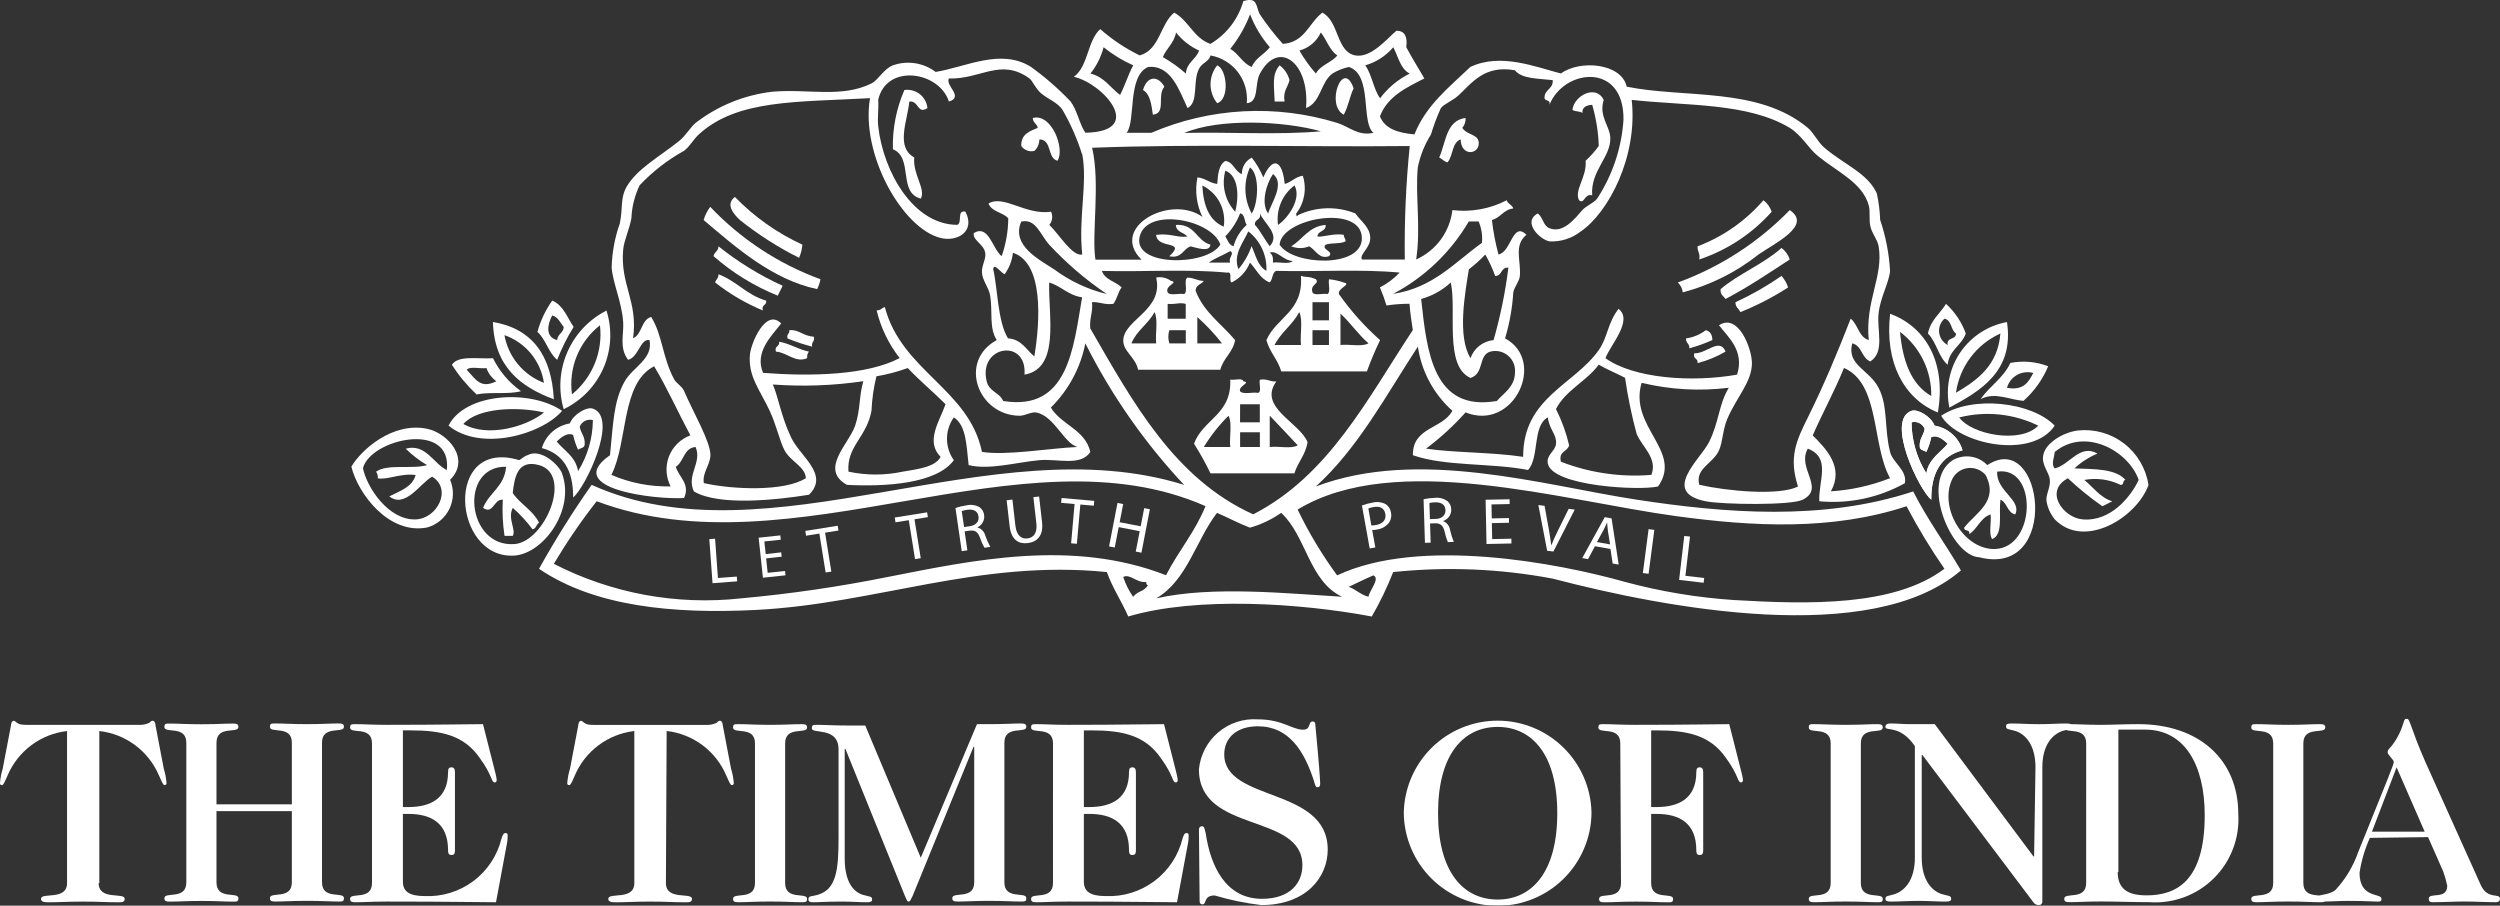 <svg width="3467" height="1256" viewBox="0 0 3467 1256" fill="none" xmlns="http://www.w3.org/2000/svg">
<rect x="0" y="0" width="3467" height="1256" fill="#333333" stroke="none"/>
<path fill-rule="evenodd" clip-rule="evenodd" d="M1687.95 90.618C1701.9 96.237 1705.41 137.865 1687.95 143.101C1682.01 135.647 1678.77 126.395 1678.77 116.86C1678.77 107.325 1682.01 98.072 1687.95 90.618Z" fill="white"/>
<path fill-rule="evenodd" clip-rule="evenodd" d="M1774.58 90.618C1781.37 95.678 1786.21 102.936 1788.26 111.157C1786.06 121.151 1778.91 126.173 1781.42 140.829H1767.71C1767.09 118.736 1763.34 103.386 1774.58 90.618Z" fill="white"/>
<path fill-rule="evenodd" clip-rule="evenodd" d="M1614.79 120.267C1604.01 132.772 1617.85 156.993 1598.82 159.049C1596.74 145.134 1595.21 130.692 1585.11 124.81C1590.45 105.969 1605.37 103.578 1614.79 120.267Z" fill="white"/>
<path fill-rule="evenodd" clip-rule="evenodd" d="M1877.2 122.538C1871.72 133.8 1869.62 148.433 1863.52 159.049C1837.72 145.659 1862.56 80.146 1877.2 122.538Z" fill="white"/>
<path fill-rule="evenodd" clip-rule="evenodd" d="M1286.19 149.916C1271.84 159.097 1274.56 139.252 1261.07 140.806C1258.04 169.235 1241.94 203.929 1267.91 218.37C1265.52 241.731 1284.1 261.648 1277.05 275.42C1244.88 267.434 1267.08 218.753 1238.26 206.965C1237.5 178.741 1242.95 150.694 1254.23 124.81C1257.99 124.279 1261.82 124.514 1265.49 125.5C1269.15 126.486 1272.58 128.204 1275.57 130.549C1278.55 132.894 1281.03 135.819 1282.86 139.147C1284.68 142.476 1285.81 146.139 1286.19 149.916Z" fill="white"/>
<path fill-rule="evenodd" clip-rule="evenodd" d="M2189.81 277.692C2182.63 263.752 2200.86 245.748 2198.94 222.937C2205.7 216.723 2211.82 209.842 2217.19 202.399C2216.55 183.074 2213.48 163.907 2208.06 145.349C2200.33 145.995 2194.07 148.099 2194.38 156.754C2191.46 153.598 2183.59 155.367 2180.67 152.187C2182.82 132.629 2213.32 116.585 2224.03 138.487C2216.86 161.273 2232.55 174.543 2233.17 190.97C2234.12 217.988 2205.59 236.399 2208.03 270.829C2196.94 267.912 2197.37 284.124 2189.78 277.668" fill="white"/>
<path fill-rule="evenodd" clip-rule="evenodd" d="M1466.47 222.938C1451.95 219.208 1459.29 193.624 1441.38 193.289C1441.39 196.278 1440.79 199.237 1439.62 201.985C1438.44 204.732 1436.71 207.209 1434.54 209.261C1431.16 210.128 1427.6 209.938 1424.34 208.715C1421.07 207.491 1418.26 205.295 1416.29 202.423C1415.79 185.925 1427.86 182.051 1439.11 177.317C1438.17 171.387 1432.29 170.431 1432.27 163.64C1458.81 156.659 1477.23 207.181 1466.49 222.961" fill="white"/>
<path fill-rule="evenodd" clip-rule="evenodd" d="M2032.44 163.616C2032.63 166.087 2032.32 168.57 2031.54 170.922C2030.76 173.274 2029.52 175.447 2027.9 177.317C2034.66 188.148 2052.03 185.59 2050.69 200.127C2049.35 214.664 2026.22 216.529 2025.6 193.289C2013.28 197.688 2015.29 216.458 2007.33 225.233C2002.54 223.894 1999.96 220.451 1995.92 218.37C2005.34 197.377 2005.34 166.964 2032.44 163.616Z" fill="white"/>
<path fill-rule="evenodd" clip-rule="evenodd" d="M1019.16 273.125C1046 300.763 1077.72 323.194 1112.72 339.285C1112.22 345.582 1110.68 351.753 1108.18 357.552C1079.03 342.99 1051.49 325.399 1026.03 305.069C1016.96 296.557 1005.82 283.143 1019.16 273.125Z" fill="white"/>
<path fill-rule="evenodd" clip-rule="evenodd" d="M2445.52 277.691C2450.85 281.735 2454.83 287.306 2456.93 293.664C2429.81 324.127 2395.17 346.947 2356.48 359.847C2358.25 351.239 2353.68 348.92 2354.21 341.579C2389.5 328.239 2420.88 306.275 2445.5 277.691" fill="white"/>
<path fill-rule="evenodd" clip-rule="evenodd" d="M984.914 286.825C1027.44 331.656 1079.77 366.029 1137.81 387.248C1136.94 392 1135.4 396.604 1133.24 400.924C1071.06 387.893 1020.67 343.134 975.778 305.116C977.739 298.55 980.831 292.377 984.914 286.873" fill="white"/>
<path fill-rule="evenodd" clip-rule="evenodd" d="M2482.02 291.369C2513.44 312.505 2462.07 336.798 2438.66 352.961C2407.68 377.547 2371.92 395.42 2333.66 405.444C2333.04 400.228 2330.63 395.392 2326.82 391.767C2385.46 370.399 2438.51 336.095 2482.02 291.369Z" fill="white"/>
<path fill-rule="evenodd" clip-rule="evenodd" d="M1630.77 311.907C1657.56 310.209 1658.97 333.928 1678.6 339.284C1677.72 350.546 1658.92 343.325 1651.22 341.675C1640.22 345.118 1639.52 358.914 1621.56 355.376C1646.34 332.518 1604.82 346.242 1603.31 325.727C1623.09 323.073 1633.35 330.175 1646.67 327.999C1641.89 322.212 1631.2 322.188 1630.7 312.027" fill="white"/>
<path fill-rule="evenodd" clip-rule="evenodd" d="M1838.43 311.907C1839.1 321.686 1827.69 319.415 1827.02 327.879C1832.64 329.601 1849.51 323.097 1863.54 325.608C1863.26 329.697 1866.34 330.39 1865.94 334.741C1859.07 338.519 1846.35 336.463 1838.53 339.284C1831.35 346.027 1850.49 348.514 1843.1 355.256C1829.77 360.038 1824.99 347.175 1815.69 341.556C1807.65 344.86 1798.64 344.86 1790.6 341.556C1806.86 331.992 1814.68 313.916 1838.43 311.907Z" fill="white"/>
<path fill-rule="evenodd" clip-rule="evenodd" d="M996.394 341.579C1023.69 363.441 1053.59 381.832 1085.41 396.333C1083.23 401.115 1080.63 405.371 1078.57 410.034C1046.04 396.891 1015.95 378.383 989.554 355.28C990.463 349.35 996.37 348.393 996.394 341.579Z" fill="white"/>
<path fill-rule="evenodd" clip-rule="evenodd" d="M2470.63 343.851C2475.96 347.902 2479.94 353.47 2482.04 359.823C2453.03 378.76 2424.45 398.079 2393.02 414.577C2390.13 410.632 2385.3 408.599 2386.16 400.876C2411.77 379.357 2445.73 366.111 2470.63 343.851Z" fill="white"/>
<path fill-rule="evenodd" clip-rule="evenodd" d="M996.346 380.361C1021.36 389.567 1035.78 409.388 1062.52 416.872C1063.62 424.045 1055.51 422.037 1057.95 430.549C1034.23 420.695 1011.97 407.647 991.778 391.766C992.759 387.415 996.705 386.028 996.346 380.361Z" fill="white"/>
<path fill-rule="evenodd" clip-rule="evenodd" d="M1820.18 478.441H1843V457.902H1820.18V478.441ZM1858.98 478.441C1871.17 476.958 1889.33 481.43 1897.77 476.05C1883.42 463.736 1872.9 447.668 1858.98 434.972V478.441ZM1767.66 478.441H1804.18C1802.68 463.975 1807.17 443.484 1801.79 432.82C1792.71 450.323 1776.49 460.723 1767.57 478.441M1820.18 444.225H1843V419.12H1820.18V444.225ZM1804.21 382.633C1814.56 385.287 1813.54 382.633 1824.75 387.2C1830.83 393.942 1816.26 393.895 1820.18 405.443C1822.58 410.632 1834.53 406.328 1840.73 407.834C1845.89 405.443 1841.59 393.488 1843.12 387.295C1850.13 387.97 1857.03 389.495 1863.66 391.838C1875 394.229 1854.53 399.657 1856.82 407.81C1873.3 431.251 1892.45 452.692 1913.89 471.698C1907.06 485.828 1900.97 500.296 1895.62 515.047H1776.82C1772.04 498.43 1760.78 488.531 1756.28 471.698C1770.03 439.826 1807.89 432.055 1804.11 382.729" fill="white"/>
<path fill-rule="evenodd" clip-rule="evenodd" d="M2470.61 382.633C2474.75 387.246 2477.86 392.692 2479.72 398.605C2458.82 412.138 2436.66 423.605 2413.54 432.844C2411.53 428.062 2406.61 426.101 2406.7 419.144C2429.03 408.874 2450.41 396.665 2470.61 382.657" fill="white"/>
<path fill-rule="evenodd" clip-rule="evenodd" d="M1621.66 476.194H1644.47V457.951H1621.66C1619.77 463.885 1619.77 470.26 1621.66 476.194ZM1660.45 476.194H1694.67C1684.38 463.027 1672.92 450.808 1660.45 439.683V476.194ZM1569.16 476.194H1603.41C1601.9 462.494 1606.42 442.72 1601.02 432.845C1592.5 449.438 1576.22 458.261 1569.07 476.194M1619.29 421.44V441.979H1644.38V421.44C1635.12 419.049 1631.85 422.324 1619.29 421.44ZM1603.31 384.929C1606.87 384.241 1610.52 384.289 1614.06 385.07C1617.59 385.852 1620.93 387.35 1623.86 389.472C1635.53 391.863 1614.94 395.808 1619.29 405.444C1622.45 410.656 1635.17 406.305 1642.13 407.835C1648.08 404.679 1641.01 388.468 1646.7 385.025C1655.81 385.025 1660.38 389.568 1669.49 389.568C1666.09 394.517 1658.08 394.876 1658.08 403.268C1669.35 433.084 1694.27 449.223 1712.85 471.699C1709.69 489.105 1696.49 496.446 1692.31 512.777H1578.3C1574.81 495.179 1557.18 487.36 1557.75 471.699C1558.81 443.007 1613.88 430.143 1603.41 385.001" fill="white"/>
<path fill-rule="evenodd" clip-rule="evenodd" d="M772.683 471.626C773.233 463.043 781.268 462.062 781.819 453.383C776.796 447.764 774.261 439.635 765.843 437.411C759.05 449.892 755.941 467.609 772.683 471.626ZM765.843 416.872C781.364 423.4 786.578 440.256 795.522 453.383C786.504 467.853 778.857 483.135 772.683 499.027C760.581 489.081 756.946 470.646 745.299 460.245C749.56 444.706 756.513 430.01 765.843 416.872Z" fill="white"/>
<path fill-rule="evenodd" clip-rule="evenodd" d="M2701.13 478.465C2698.86 467.084 2712.78 471.866 2712.54 462.493C2705.15 457.711 2706.8 443.915 2696.57 441.954C2693.86 444.358 2691.77 447.387 2690.49 450.777C2689.21 454.167 2688.78 457.818 2689.23 461.413C2689.68 465.008 2691 468.439 2693.07 471.41C2695.15 474.381 2697.91 476.803 2701.13 478.465ZM2698.74 421.439C2711.09 432.691 2720.5 446.794 2726.15 462.517C2720.22 479.422 2703.1 485.112 2701.04 505.866C2688.24 495.083 2685.49 474.257 2673.63 462.517C2677.22 444.035 2690.37 435.068 2698.74 421.439Z" fill="white"/>
<path fill-rule="evenodd" clip-rule="evenodd" d="M793.203 546.919C807.217 535.502 818.121 520.733 824.907 503.981C831.692 487.229 834.138 469.036 832.018 451.088C817.747 462.287 806.656 477.024 799.846 493.836C793.037 510.648 790.746 528.949 793.203 546.919ZM841.035 430.549C849.325 456.686 847.886 484.939 836.982 510.099C826.077 535.259 806.443 555.631 781.699 567.458C774.125 541.306 775.918 513.332 786.768 488.36C797.617 463.388 816.844 442.985 841.131 430.668" fill="white"/>
<path fill-rule="evenodd" clip-rule="evenodd" d="M2678.29 549.192C2678.55 531.999 2674.76 514.987 2667.22 499.529C2659.69 484.07 2648.63 470.598 2634.94 460.198C2638.62 500.606 2650.31 533.052 2678.29 549.192ZM2621.23 435.116C2669.59 453.025 2699.51 501.228 2687.43 572.026C2640.01 552.898 2613.46 502.041 2621.23 435.116Z" fill="white"/>
<path fill-rule="evenodd" clip-rule="evenodd" d="M754.339 530.948C752.117 515.971 745.839 501.888 736.186 490.222C726.532 478.556 713.87 469.753 699.571 464.765C702.192 479.591 708.617 493.484 718.216 505.084C727.816 516.685 740.263 525.597 754.339 530.948ZM683.595 446.521C738.219 455.775 764.91 492.955 768.043 553.759C721.598 536.304 685.389 508.616 683.595 446.521Z" fill="white"/>
<path fill-rule="evenodd" clip-rule="evenodd" d="M2712.52 544.649C2742.72 526.931 2770.47 506.727 2774.15 462.517C2757.77 469.885 2743.53 481.282 2732.75 495.645C2721.97 510.008 2715.01 526.867 2712.52 544.649ZM2783.26 446.617C2793.67 514.881 2745.93 542.545 2703.38 565.259C2700.65 552.211 2700.57 538.75 2703.13 525.668C2705.69 512.586 2710.84 500.149 2718.29 489.091C2725.73 478.033 2735.32 468.577 2746.48 461.282C2757.64 453.988 2770.14 449.001 2783.26 446.617Z" fill="white"/>
<path fill-rule="evenodd" clip-rule="evenodd" d="M1094.45 457.926C1108.37 456.611 1112.41 465.721 1128.7 467.036C1130.35 474.018 1124.75 473.755 1126.31 480.736C1114.68 477.75 1103.27 473.947 1092.18 469.355C1090.29 462.9 1095.41 463.426 1094.57 457.95" fill="white"/>
<path fill-rule="evenodd" clip-rule="evenodd" d="M2365.62 457.927C2371.81 459.337 2374.56 464.191 2374.73 471.603C2364.4 476.244 2353.71 480.058 2342.78 483.008C2343.37 476.337 2337.63 476.003 2338.21 469.332C2348.15 467.885 2357.58 463.964 2365.62 457.927Z" fill="white"/>
<path fill-rule="evenodd" clip-rule="evenodd" d="M1080.67 473.898C1096.1 476.744 1106.6 484.491 1121.76 487.599C1119.84 490.221 1118.98 493.479 1119.37 496.709C1103.2 503.882 1091.41 488.579 1076.01 487.599C1073.62 479.087 1081.68 481.095 1080.58 473.898" fill="white"/>
<path fill-rule="evenodd" clip-rule="evenodd" d="M2393.02 487.599C2380.88 494.665 2367.83 500.039 2354.23 503.57C2355.33 496.397 2347.2 498.406 2349.66 489.894C2366.57 490.874 2384.46 467.586 2393.02 487.503" fill="white"/>
<path fill-rule="evenodd" clip-rule="evenodd" d="M688.306 528.676C681.96 524.15 677.172 517.768 674.602 510.409C666.184 511.844 651.882 507.444 647.218 512.8C659.942 526.022 666.04 539.675 688.306 528.772M683.738 496.828C692.725 514.996 706.048 530.672 722.53 542.472C705.382 547.374 679.051 543.118 660.922 547.039C647.869 534.799 636.367 521.003 626.675 505.962C635.117 492.333 662.884 498.047 683.738 496.828Z" fill="white"/>
<path fill-rule="evenodd" clip-rule="evenodd" d="M2783.26 537.787C2806.65 542.138 2813.11 529.585 2819.78 517.248C2816.04 516.193 2812.12 515.888 2808.25 516.349C2804.39 516.811 2800.65 518.031 2797.26 519.939C2793.87 521.847 2790.88 524.406 2788.48 527.468C2786.08 530.531 2784.31 534.037 2783.26 537.787ZM2840.33 508.114C2832.67 526.428 2820.97 542.775 2806.1 555.934C2785.61 554.141 2766.4 543.214 2746.77 553.543C2759.04 535.372 2778.43 524.349 2787.85 503.332C2805.43 499.89 2823.63 501.473 2840.35 507.899" fill="white"/>
<path fill-rule="evenodd" clip-rule="evenodd" d="M1719.78 619.918H1747.19V599.475H1719.78V619.918ZM1760.87 619.918C1773.07 618.435 1791.27 622.907 1799.66 617.527C1786.92 603.659 1773.76 590.198 1760.87 576.449V619.918ZM1669.58 619.918H1706.1C1704.62 606.193 1709.12 586.444 1703.71 576.545C1690.57 589.554 1679.07 604.12 1669.47 619.918M1719.69 585.702H1747.1V560.621H1719.78L1719.69 585.702ZM1706.01 526.381C1711.46 527.768 1722.58 523.512 1724.28 528.772C1735.78 530.542 1717.11 535.085 1719.69 542.473C1723.61 547.685 1737.12 543.31 1744.8 544.864C1749.94 543.166 1745.69 532.072 1747.19 526.597C1757.36 524.803 1760.87 529.633 1770.01 528.988C1744.23 564.877 1801.63 585.129 1813.34 613.08C1810.62 630.893 1799.86 640.648 1795.07 656.429H1678.7C1671.9 642.303 1664.28 628.587 1655.88 615.351C1668.2 581.255 1708.35 575.015 1706.1 526.358" fill="white"/>
<path fill-rule="evenodd" clip-rule="evenodd" d="M642.603 587.998C676.803 607.532 731.092 591.154 754.435 572.026C717.628 563.466 662.357 565.45 642.603 587.998ZM779.523 569.754C751.11 603.037 666.112 626.541 622.059 590.293C645.09 544.409 735.947 539.699 779.523 569.754Z" fill="white"/>
<path fill-rule="evenodd" clip-rule="evenodd" d="M2717.09 578.912C2733.71 602.654 2802.06 615.924 2826.62 590.317C2792.62 573.634 2753.8 569.591 2717.09 578.912ZM2849.44 590.317C2817.63 637.683 2715.39 616.211 2691.98 576.616C2735.02 547.661 2818.08 557.488 2849.44 590.317Z" fill="white"/>
<path fill-rule="evenodd" clip-rule="evenodd" d="M2671.43 656.453C2674.83 636.273 2690.42 628.286 2701.09 615.375C2695.16 609.923 2686.86 602.44 2678.27 606.241C2676.78 613.326 2674.49 620.216 2671.43 626.78C2668.39 624.389 2662.94 624.628 2662.29 619.942C2661.27 608.25 2667.75 604.089 2669.14 594.836C2667.76 591.33 2665.13 588.457 2661.76 586.771C2658.39 585.084 2654.52 584.704 2650.89 585.703C2651.09 610.728 2658.2 635.211 2671.43 656.453ZM2721.65 624.509C2692.17 632.303 2677.98 655.377 2678.29 692.964C2661.84 680.195 2614.34 582.499 2650.91 569.755C2659.43 566.766 2677.94 577.525 2682.86 590.293C2691.88 591.793 2700.3 595.795 2707.16 601.844C2714.02 607.893 2719.04 615.746 2721.65 624.509Z" fill="white"/>
<path fill-rule="evenodd" clip-rule="evenodd" d="M503.387 649.59C508.72 675.437 538.305 721.536 576.403 720.316C606.298 719.36 627.607 678.234 599.219 660.995C582.239 670.822 562.005 705.468 539.883 688.396C554.233 680.793 571.596 676.011 576.403 658.747C555.692 655.902 536.87 665.921 523.907 663.314C524.302 660.076 523.446 656.81 521.515 654.181C536.822 642.871 571.739 651.072 592.283 645.047C581.492 638.689 571.523 631.028 562.603 622.237C590.25 614.609 601.084 642.919 619.643 651.885C627.631 582.809 513.456 608.68 503.267 649.494M487.292 647.103C500.924 623.91 544.355 584.793 592.283 594.62C621.15 600.55 653.198 636.75 624.211 665.371C626.929 671.772 628.248 678.679 628.081 685.631C627.913 692.583 626.263 699.419 623.241 705.682C620.218 711.946 615.893 717.491 610.554 721.949C605.215 726.406 598.986 729.673 592.283 731.53C539.213 741.788 496.26 684.57 487.292 647.103Z" fill="white"/>
<path fill-rule="evenodd" clip-rule="evenodd" d="M2849.44 626.78C2849.06 633.953 2844.08 643.517 2849.44 649.59C2869.91 645.095 2884.26 614.873 2908.77 629.052C2896.98 633.924 2886.15 640.882 2876.82 649.59C2904.71 650.619 2934.22 649.973 2947.57 665.562C2943.26 665.825 2945.99 673.094 2940.73 672.401C2925.15 664.815 2907.54 662.419 2890.5 665.562C2903.13 675.748 2912.03 689.807 2929.32 695.235C2924.54 697.411 2920.28 699.873 2915.61 702.073C2898.75 690.323 2882.76 677.361 2867.78 663.291C2834.3 680.841 2861.01 718.117 2888.35 720.317C2928.22 723.544 2955.79 687.321 2965.93 665.562C2952.06 625.345 2891.63 591.919 2849.53 626.78M2979.61 672.401C2963.3 718.021 2890.26 762.375 2849.53 720.221C2843.62 712.991 2839.69 704.347 2838.13 695.139C2836.83 685.575 2843.72 676.633 2842.72 665.467C2841.71 654.301 2830.95 645.502 2833.58 631.251C2836.76 614.036 2861.59 599.546 2881.41 597.012C2904.31 594.521 2927.29 600.96 2945.56 614.986C2963.82 629.013 2975.97 649.545 2979.47 672.305" fill="white"/>
<path fill-rule="evenodd" clip-rule="evenodd" d="M713.371 754.556C755.511 751.424 794.805 658.15 747.595 645.024C718.728 637.014 713.395 660.207 711.099 683.806C721.574 699.204 739.033 707.597 747.595 724.884C743.577 726.964 743.84 733.3 738.483 734.017C730.464 723.158 721.282 713.208 711.099 704.345C703.541 719.193 716.097 734.83 711.099 743.127H699.691C697.152 726.518 696.35 709.691 697.299 692.916C684.313 692.031 684.384 714.028 669.915 704.321C678.31 683.065 699.715 674.792 701.867 647.271C636.169 646.004 646.86 759.434 713.275 754.508M731.523 631.299C750.13 620.946 775.313 645.143 779.355 656.381C797.962 707.023 753.598 767.946 713.179 770.48C627.249 775.86 615.123 606.481 720.019 638.138C724.061 636.081 726.692 632.614 731.427 631.299" fill="white"/>
<path fill-rule="evenodd" clip-rule="evenodd" d="M2753.58 658.7C2750.65 655.279 2746.93 652.617 2742.75 650.942C2738.57 649.266 2734.04 648.627 2729.56 649.077C2725.07 649.528 2720.76 651.056 2717 653.531C2713.23 656.006 2710.12 659.354 2707.93 663.291C2687.6 703.292 2723.71 763.331 2767.26 761.322C2823.7 758.931 2825.91 645.478 2769.65 654.085C2768.17 681.128 2804.24 693.441 2794.74 713.406C2783.55 711.015 2783.81 696.956 2774.2 692.868C2771.62 712.33 2778.6 741.381 2762.79 747.622C2757.53 740.712 2761.98 724.07 2760.52 713.382C2746.17 718.164 2742.51 733.419 2730.84 740.784C2732.85 733.443 2723.33 737.651 2724 731.65C2740.19 710.8 2772.4 695.259 2753.65 658.652M2756.05 644.976C2834.08 593.712 2858.46 802.185 2744.64 772.751C2707.04 771.747 2661.55 668.288 2708.12 638.137C2715.71 633.767 2724.54 632.066 2733.21 633.306C2741.89 634.545 2749.89 638.654 2755.95 644.976" fill="white"/>
<path fill-rule="evenodd" clip-rule="evenodd" d="M1870.41 813.877C1880.64 817.344 1886.79 824.875 1897.82 827.577C1898.99 818.922 1914.41 802.519 1904.66 797.905C1892.89 802.878 1881.82 808.545 1870.41 813.877ZM1571.46 827.577C1579.3 818.324 1585.4 821.504 1592 811.605C1590.21 811.103 1589.35 809.692 1589.61 807.062C1576.38 808.808 1566.79 794.964 1557.66 800.2C1560.9 809.939 1565.51 819.166 1571.36 827.601M1733.39 731.769C1717.42 725.696 1703.19 717.877 1687.74 711.23C1658.39 749.487 1646.24 805.102 1603.31 829.849C1681.35 811.988 1788.3 823.369 1861.2 827.577C1815.5 806.321 1811.55 743.342 1776.75 711.207C1763.57 720.454 1748.9 727.423 1733.39 731.769ZM2324.46 715.773C2165.61 694.111 1935.65 624.174 1799.57 706.64C1814.97 738.685 1833.31 769.237 1854.34 797.905C1969.13 743.868 2161.44 781.024 2253.74 807.038C2303.01 820.327 2353.48 828.729 2404.41 832.12C2508.87 838.289 2627.26 841.11 2696.52 788.771C2677.3 760.949 2659.77 731.997 2644.02 702.073C2539.99 736.216 2430.76 730.239 2324.53 715.773M827.379 695.235C805.761 722.832 785.942 751.791 768.043 781.933C848.188 823.058 938.667 839.689 1028.2 829.753C1096.39 823.545 1164.2 813.647 1231.32 800.104C1348.3 777.198 1486.53 746.809 1617.02 797.713C1634.02 764.55 1657.34 737.651 1671.79 701.906C1418.27 590.03 1097.8 797.044 827.379 695.067M2513.9 603.802C2531.35 621.472 2558.12 647.558 2538.98 681.367C2567.15 679.609 2594.87 673.453 2621.14 663.123C2595.33 616.69 2607.6 532.167 2557.23 510.266C2544.05 542.712 2527.77 572.073 2513.9 603.802ZM1258.78 510.433C1244.7 515.551 1230.19 519.368 1215.42 521.838C1211.58 537.517 1209.29 553.534 1208.58 569.659C1202.02 606.289 1173.95 618.889 1176.63 654.085C1201.45 659.404 1227.12 659.404 1251.94 654.085C1272.1 650.618 1297.19 647.845 1304.43 633.546C1282.91 612.027 1303.07 584.172 1311.27 560.525C1294.08 543.477 1275.4 527.864 1258.78 510.314M907.211 507.923C860.885 531.57 871.337 612.099 847.875 658.556C873.781 669.758 901.81 675.208 930.027 674.528C926.711 668.162 924.791 661.162 924.393 653.995C923.995 646.828 925.13 639.659 927.721 632.964C930.312 626.27 934.3 620.205 939.419 615.172C944.539 610.14 950.672 606.255 957.411 603.778C940.43 572.073 925.459 538.36 907.187 507.97M2157.81 567.291C2165.89 583.234 2172.01 600.093 2176.06 617.503C2173.88 626.732 2161.09 625.321 2164.65 640.313C2204.57 655.802 2247.48 662.047 2290.16 658.58C2299.08 635.268 2277.25 619.942 2269.64 601.555C2262.76 576.036 2257.41 550.126 2253.64 523.966C2241.68 517.582 2228.6 512.489 2217.12 505.723C2200.09 529.011 2171.51 540.727 2157.78 567.315M2011.9 391.791C2000.24 402.575 1986.17 410.399 1970.86 414.601C1978.77 487.551 1987.17 571.428 2075.85 556.078C2084.29 546.011 2100.7 536.686 2100.94 517.295C2101.45 512.863 2100.87 508.372 2099.25 504.212C2097.64 500.053 2095.03 496.351 2091.66 493.428C2088.29 490.504 2084.25 488.447 2079.9 487.436C2075.56 486.424 2071.03 486.488 2066.71 487.623C2049.68 492.668 2058.87 517.797 2039.3 524.133C2002.28 507.731 2020.51 429.784 2011.92 391.815M1420.79 519.543C1424.56 468.662 1356.4 479.063 1368.29 528.676C1371.85 543.596 1386.39 544.194 1391.11 556.078C1481.41 570.782 1488.42 483.175 1500.67 412.33C1481.37 409.556 1471.97 396.812 1455.01 391.791C1453.62 437.603 1470.46 511.031 1420.79 519.543ZM1708.35 391.791C1703.16 390.141 1710.46 376.01 1701.51 378.09C1648.23 372.806 1585.16 377.301 1528.07 375.699C1532.28 388.228 1547.04 390.213 1555.48 398.533C1550.53 405.013 1548.98 414.864 1544.07 421.344C1531.68 423.089 1525.59 418.546 1514.39 418.953C1515.97 433.466 1510.54 440.95 1512 455.464C1571.79 559.234 1629.33 664.223 1737.94 713.287C1842.95 659.345 1896.02 553.447 1959.3 457.759C1957.54 445.804 1955.55 434.136 1954.74 421.248C1944.04 421.25 1933.36 422.049 1922.78 423.639C1920.18 415.126 1917.14 406.754 1913.67 398.557C1923.91 393.322 1933.17 386.376 1941.06 378.019C1888.27 372.997 1826.38 377.062 1769.89 375.628C1763.81 378.019 1765.37 387.846 1760.75 391.6C1747.5 386.602 1742.34 373.5 1733.37 364.199C1728.69 376.132 1719.74 385.899 1708.26 391.6M1393.33 380.194C1388.55 379.142 1378.38 363.457 1377.35 373.356C1383.31 397.051 1383.43 446.354 1397.9 469.188C1417.03 470.647 1423.06 485.088 1434.42 494.27C1442.76 444.059 1447.19 364.557 1404.74 350.522C1403.57 361.226 1399.64 371.466 1393.33 380.194ZM1765.32 364.199C1773.76 362.764 1788.07 367.163 1792.71 361.927C1779.89 361.736 1770.56 346.099 1760.75 350.522C1764.75 352.626 1765.8 357.695 1765.32 364.199ZM1676.31 364.199H1705.99C1702.97 357.026 1712.75 351.55 1705.99 348.227C1696.42 353.941 1685.15 357.791 1676.31 364.199ZM1717.39 373.332C1725.41 363.908 1731.61 353.076 1735.67 341.388C1741.43 353.893 1744.32 369.244 1756.21 375.604C1756.76 365.13 1754.77 354.678 1750.4 345.142C1746.03 335.606 1739.42 327.271 1731.12 320.849C1725.07 335.363 1709.43 352.387 1717.42 373.308M2036.91 307.149C2011.96 349.743 1975.61 384.523 1931.94 407.571C1988 398.964 2017.4 363.72 2055.16 336.821C2056.14 326.712 2054.57 316.519 2050.59 307.173L2036.91 307.149ZM1461.9 373.524C1483.68 389.739 1508.52 401.386 1534.91 407.763C1505.76 388.068 1478.96 365.1 1455.03 339.308C1442.24 324.962 1436.45 302.582 1416.24 307.364C1401.89 340.36 1441.71 360.301 1461.9 373.524ZM1888.66 330.174C1888.25 282.713 1777.33 302.2 1774.55 339.308C1792.44 368.192 1889.02 372.376 1888.66 330.174ZM1580.57 327.783C1569.76 370.296 1674.32 369.339 1692.4 339.189C1680.44 304.423 1590.97 286.873 1580.57 327.783ZM1740.33 311.811C1748.32 320.563 1753.55 332.063 1760.87 341.46C1775.94 325.105 1753.58 310.712 1747.19 295.816C1749.58 305.834 1739.47 303.323 1740.35 311.787M1699.26 327.759C1702.52 332.852 1704.05 339.714 1710.67 341.46C1713.8 330.034 1720.15 319.745 1728.94 311.811C1725.29 307.029 1726.84 297.202 1719.81 295.839C1715.17 307.753 1708.18 318.591 1699.26 327.759ZM1772.35 311.931C1786.1 302.654 1805.57 275.444 1795.19 257.177C1786.84 263.428 1780.31 271.804 1776.29 281.435C1772.27 291.065 1770.91 301.596 1772.35 311.931ZM1697.06 314.322C1698.88 302.891 1696.99 291.178 1691.65 280.908C1686.31 270.638 1677.81 262.352 1667.41 257.272C1668.77 284.793 1676.69 305.81 1697.06 314.322ZM1758.67 296.055C1762.76 281.398 1782.37 255.407 1765.51 241.3C1757.55 252.18 1747.55 280.776 1758.67 296.055ZM1713.02 293.664C1718.11 273.77 1718.4 244.098 1699.34 236.638C1696.57 246.521 1696.38 256.947 1698.77 266.926C1701.17 276.906 1706.07 286.109 1713.02 293.664ZM1735.86 296.055C1744.87 282.952 1747.46 241.946 1733.46 232.167C1728.89 242.275 1726.73 253.306 1727.15 264.392C1727.56 275.477 1730.54 286.316 1735.86 296.055ZM1797.46 296.055C1797.46 298.446 1798.54 301.865 1799.86 298.446C1812.27 292.52 1825.79 289.247 1839.54 288.835C1853.3 288.424 1866.99 290.882 1879.74 296.055C1886.91 306.862 1900.18 314.729 1900.28 330.27C1900.28 344.21 1884.47 353.176 1888.85 359.943H1948.18C1947.45 307.38 1949.74 254.819 1955.02 202.518C1808.94 204.024 1656.84 199.482 1514.56 204.909C1526.11 254.762 1513.6 324.795 1519.15 360.062H1583.06C1537.62 315.398 1623.04 268.869 1667.5 300.741C1659.28 283.733 1656.87 264.497 1660.64 245.987C1671.69 247.111 1677.21 253.758 1688.05 255.12C1689.05 241.683 1690.15 228.317 1699.46 223.176C1711.18 225.137 1712.18 237.833 1722.27 241.444C1722.12 236.723 1723.33 232.058 1725.76 228.008C1728.19 223.958 1731.74 220.695 1735.98 218.61C1742.5 226.983 1747.87 236.19 1751.95 245.987C1764.84 216.577 1778.26 221.264 1781.63 255.12C1791.2 252.586 1796.1 245.269 1806.72 243.715C1809.55 252.547 1810.2 261.932 1808.61 271.068C1807.02 280.204 1803.23 288.819 1797.58 296.174M1642.39 184.37C1704.79 182.864 1773.24 187.407 1831.83 182.099C1779.98 167.561 1690.54 163.76 1642.39 184.37ZM2100.89 97.457C2058.87 89.782 2041.1 115.103 2023.3 131.696C2014.67 139.754 2002.78 144.01 1998.19 149.94C1992.76 161.766 1988.18 173.968 1984.49 186.451C1975.69 200.43 1969.5 215.886 1966.22 232.071C1962.44 270.543 1970.69 314.657 1963.94 359.847C1977.52 353.749 1989.28 344.238 1998.09 332.24C2006.89 320.243 2012.43 306.169 2014.17 291.392C2040.08 294.491 2066.33 289.726 2089.5 277.715C2091.06 283.024 2097.09 283.837 2098.62 289.121C2084.94 290.627 2081.04 301.96 2068.96 305.093C2070.82 321.236 2073.88 337.219 2078.1 352.913C2096.15 349.422 2097.35 306.551 2116.89 325.536C2098.9 340.456 2109.5 361.186 2107.75 382.562C2107.13 390.165 2100.43 397.171 2098.62 405.372C2097.31 427.039 2093.49 448.48 2087.21 469.26C2145.4 500.486 2099.17 598.924 2032.44 571.93C2015.88 590.431 1997.54 607.25 1977.67 622.141C2015.94 627.999 2068.67 626.923 2112.32 633.546C2111.96 551.439 2183.38 533.817 2217.29 485.304C2229.63 467.658 2229.53 447.358 2244.67 428.278C2265.14 444.585 2233.24 478.226 2226.42 496.733C2265.38 524.683 2345.55 530.781 2409 519.543C2419.4 486.571 2397.04 468.136 2383.91 451.088C2410.6 433.514 2429.59 483.582 2429.57 503.571C2429.57 529.753 2408.26 550.674 2395.34 581.135C2389.17 595.673 2389.13 612.601 2383.94 624.484C2375.83 642.991 2350.45 649.495 2356.55 672.305C2394.82 681.032 2467.26 687.894 2493.47 674.696C2480.37 634.24 2491.08 611.166 2507.18 578.864C2529.13 534.678 2549.32 486.379 2566.51 441.954C2576.8 449.916 2577.54 467.443 2591.6 471.627C2586.29 417.112 2612.26 383.422 2605.3 341.58C2603.75 332.326 2596.33 324.388 2593.9 314.202C2591.5 304.638 2594.11 293.52 2591.5 284.554C2582.77 253.327 2548.81 238.981 2520.76 216.099C2508.2 205.842 2498.09 187.048 2481.97 177.317C2424.14 142.336 2339.31 146.975 2262.87 138.511C2271.48 217.725 2230.25 295.098 2192.13 321.041C2179.8 330.676 2164.4 335.54 2148.77 334.741C2135.97 332.494 2110.31 307.866 2132.77 295.935C2140.95 303.467 2139.94 312.84 2148.77 316.474C2168.16 324.412 2184.83 302.128 2194.4 291.368C2199.92 285.223 2210.02 281.804 2214.94 275.396C2236.35 242.649 2248.93 204.927 2251.46 165.888C2252.4 85.741 2168.81 95.257 2148.79 145.349C2150.78 138.009 2142.86 140.567 2141.93 136.215C2141.45 123.567 2154.17 124.141 2153.34 111.134C2133.63 108.743 2110.62 109.723 2100.84 97.433M1500.55 213.804C1493.78 192.342 1484.68 171.688 1473.4 152.211C1465.7 141.26 1454.12 138.128 1443.75 129.401C1436.24 123.041 1431.6 111.636 1427.77 108.862C1387.66 79.883 1360.8 110.01 1315.94 108.862C1310.46 118.57 1337.2 134.398 1315.94 140.806C1302.62 98.963 1229.5 87.534 1217.88 138.415C1218.86 150.657 1216.57 163.162 1217.88 174.926C1225.06 239.005 1267 311.596 1327.42 311.811C1335.09 309.588 1326.27 290.89 1338.83 293.544C1353.17 321.041 1327.61 335.65 1304.6 330.055C1251.82 317.239 1193.25 214.497 1206.54 136.12C1104.95 141.786 1022.39 137.674 969.201 186.331C961.07 193.743 957.387 202.423 948.657 209.117C925.773 221.779 904.99 237.911 887.05 256.938C880.182 271.219 876.3 286.75 875.642 302.582C872.724 318.411 865.358 333.665 864.234 345.955C859.713 394.684 885.16 417.949 877.937 469.14C890.709 463.665 888.939 443.628 903.026 439.492C918.834 464.836 918.738 496.23 934.977 526.19C937.919 531.617 945.907 535.587 948.681 542.162C960.161 569.491 985.417 612.458 985.201 631.155C985.034 644.928 973.626 655.472 976.065 669.938C1014.59 678.808 1087.8 682.227 1117.58 663.099C1116.88 647.175 1096.39 640.193 1087.9 624.317C1081.51 612.362 1076.58 589.169 1067.35 569.563C1053.41 539.938 1037.43 521.934 1039.97 491.998C1041.33 475.835 1062.19 426.676 1083.33 448.649C1070.03 465.864 1045.95 488.507 1058.24 517.104C1125.21 522.221 1202.36 520.451 1247.66 496.565C1232.4 477.045 1221.51 454.486 1215.7 430.406C1221.4 430.764 1222.88 426.819 1227.11 425.839C1250.24 514.569 1343.92 539.556 1361.76 626.684C1395.55 632.064 1452.64 621.902 1494.14 619.846C1475.27 614.538 1462.21 576.951 1437.07 572.026C1430.83 570.758 1420.91 576.616 1414.26 576.568C1356.21 576.401 1328.35 500.941 1382.3 471.627C1371.35 454.89 1376.83 431.482 1373.17 410.01C1371.21 398.318 1362.45 389.304 1361.76 378.067C1361.16 368.239 1367.76 359.13 1366.33 350.689C1364.2 338.089 1348.97 333.809 1350.35 323.312C1371.16 310.472 1376.42 345.573 1389.14 355.256C1395.03 338.375 1398.11 320.648 1398.28 302.773C1390.82 294.261 1375.18 293.903 1370.87 282.235C1391.73 269.514 1422.34 298.732 1457.59 293.64C1458.97 296.598 1459.47 299.886 1459.05 303.121C1458.63 306.355 1457.29 309.403 1455.2 311.907C1468.62 324.532 1486.96 355.973 1500.86 352.985C1495.33 300.382 1508.49 254.092 1500.86 213.804M1678.86 76.894C1676.47 85.621 1667.46 86.602 1662.89 95.162C1653.44 112.855 1662.89 141.356 1646.91 149.916C1635.22 125.312 1624.14 89.758 1592.14 92.89C1563.01 105.993 1575.4 167.346 1562.46 184.155H1596.69C1678.3 149.13 1769.72 144.282 1854.58 170.478C1870.96 175.571 1883.44 189.105 1904.8 184.155C1886.86 170.574 1903.94 103.339 1870.55 92.89C1862.49 94.637 1854.78 97.716 1847.74 102C1830.99 114.672 1831.88 142.145 1811.22 149.82C1816.45 86.865 1773.21 54.179 1747.31 102C1739.59 116.346 1746.48 141.93 1729.04 143.078C1730.5 127.761 1726.15 112.455 1716.84 100.199C1707.54 87.943 1693.97 79.633 1678.82 76.918M1893.34 90.619C1902.62 103.387 1904.58 123.495 1913.91 136.239C1924.76 121.807 1938.82 110.093 1954.98 102.024C1941.8 95.424 1939.22 78.257 1932.16 65.513C1921.98 77.529 1908.48 86.265 1893.34 90.619ZM1512.22 102.024C1531.35 106.614 1539.82 121.606 1553.3 131.696C1560.1 118.689 1564.55 103.363 1571.58 90.619C1556.84 84.08 1543.03 75.639 1530.49 65.513C1526.99 78.816 1520.77 91.249 1512.22 102.024ZM1802.06 70.104C1808.52 81.523 1816.17 92.223 1824.9 102.024C1831.14 90.069 1846.42 87.056 1854.55 76.942C1843.77 69.482 1839.75 55.232 1831.74 44.998C1828.94 51.106 1824.83 56.522 1819.7 60.861C1814.57 65.201 1808.54 68.356 1802.06 70.104ZM1612.64 79.214C1624.06 85.682 1634.77 93.327 1644.59 102.024C1645.65 86.363 1658.66 82.609 1662.86 70.104C1650.36 64.41 1639.4 55.8 1630.91 44.998C1628.31 59.894 1617.64 66.733 1612.64 79.214ZM1706.25 67.808C1717.8 74.503 1722.99 87.678 1735.9 92.89C1740.86 80.337 1753.51 75.507 1760.99 65.489C1749.3 51.977 1740.03 36.542 1733.61 19.869C1727.01 37.129 1717.77 53.261 1706.22 67.689M2091.75 371.252C2080.82 370.2 2083.62 382.872 2073.5 382.657C2069.79 372.407 2065.21 362.489 2059.82 353.009C2052.74 360.423 2045.11 367.289 2036.98 373.547C2031.84 406.233 2020.6 466.151 2039.26 496.756C2041.63 489.943 2045.92 483.956 2051.6 479.505C2057.28 475.055 2064.12 472.329 2071.3 471.651C2080.71 438.751 2087.58 405.179 2091.85 371.228M1824.78 674.696C1967.44 620.587 2139.75 673.046 2269.81 692.963C2391.06 711.493 2527.55 723.018 2653.21 681.534C2672.91 720.388 2697.79 754.101 2719.41 791.066C2595.19 898.04 2308.38 843.047 2153.43 802.472C2080.48 788.655 2005.9 785.578 1932.06 793.338C1923.73 814.585 1913.81 835.181 1902.41 854.954C1803.2 836.328 1659.37 826.884 1564.64 854.954C1555.43 833.722 1543 815.766 1534.99 793.338C1357.69 775.525 1215.35 837.285 1048.87 845.821C933.112 851.75 824.246 841.039 747.523 788.795C769.8 748.752 794.156 709.901 820.491 672.4C1065.32 783.2 1374.94 589.241 1642.08 672.4C1587.25 613.912 1541.14 547.831 1505.16 476.194C1498.5 509.982 1481.84 540.988 1457.33 565.187C1471.85 589.456 1504.76 595.338 1512.1 626.78C1498.56 647.104 1467.09 635.842 1441.38 638.185C1409.43 641.102 1372.33 652.029 1343.32 645.023C1340.24 619.224 1340.45 590.03 1322.78 578.864C1316.6 587.52 1313.27 597.889 1313.27 608.524C1313.27 619.16 1316.6 629.529 1322.78 638.185C1299.1 670.727 1228.67 675.27 1174.5 672.4C1135.99 650.738 1177.1 616.02 1185.91 590.269C1193.42 568.32 1191.26 547.948 1197.31 528.653C1155.77 534.779 1113.68 536.311 1071.8 533.219C1080.1 553.256 1083.11 576.736 1096.89 606.217C1109.52 633.212 1150.44 657.791 1122 686.077C1079.1 693.035 997.375 702.36 962.242 681.486C951.527 658.485 974.009 641.676 964.633 619.894C947.892 621.304 948.562 640.313 937.226 647.271C940.98 661.258 957.698 671.061 948.634 690.62C909.555 693.202 778.71 678.091 845.938 631.299C850.386 589.026 850.577 556.245 866.482 528.629C877.985 508.664 906.063 497.785 900.706 471.603C887.911 469.212 885.567 495.513 871.05 498.98C858.326 482.243 865.429 463.784 864.21 446.497C862.201 418.379 850.219 393.895 848.234 371.228C848.745 350.222 852.596 329.432 859.642 309.636C863.994 287.83 860.12 274.822 868.778 259.424C882.721 234.605 914.075 217.653 941.794 195.536C950.858 188.363 956.932 177.102 964.633 170.455C995.672 146.529 1032.67 131.546 1071.61 127.129C1122 123.065 1167.11 136.096 1208.53 115.724C1217.93 111.11 1225.41 95.64 1238.21 90.642C1248.08 87.123 1258.67 86.112 1269.03 87.703C1279.39 89.293 1289.19 93.434 1297.55 99.752C1339.95 92.914 1388.07 66.422 1429.92 92.914C1449.62 107.122 1467.96 123.131 1484.69 140.734C1493.97 153.12 1497.34 173.18 1505.23 184.083C1589.06 182.553 1530.32 115.963 1489.26 106.519C1509.16 92.173 1507.84 56.642 1525.78 40.336C1542.31 54.904 1560.74 67.185 1580.55 76.847C1608.5 69.028 1608.72 33.545 1628.38 17.525C1648.54 28.548 1655.4 52.864 1678.6 60.874C1700.87 47.688 1717.21 26.45 1724.26 1.553C1744.73 -4.807 1741.33 9.133 1747.1 19.821C1756.78 34.23 1767.46 47.947 1779.05 60.874C1809.64 58.77 1815.21 31.632 1833.82 17.525C1857.3 29.6 1852.95 71.921 1879.47 76.847C1901.62 80.983 1924.44 52.602 1936.51 42.631C1948.81 42.631 1951.94 51.573 1950.22 65.441C1958.13 80.337 1966.96 94.397 1975.3 108.79C1950.1 121.582 1924.2 133.729 1913.7 161.273C1920.47 178.847 1939.24 184.37 1961.53 186.379C1977.77 145.588 2010.01 120.745 2039.11 92.818C2081.06 72.997 2129.56 92.818 2164.62 101.928C2191.12 82.537 2248.76 87.582 2255.91 120.195C2336.25 136.55 2438.51 120.196 2507.03 177.245C2515.45 184.251 2520.59 196.66 2529.85 204.622C2557.26 228.174 2590.5 240.248 2602.89 268.51C2605.42 280.532 2606.94 292.745 2607.43 305.021C2615.16 327.874 2619.77 351.664 2621.14 375.747C2619.65 392.484 2607.53 412.186 2605.16 435.068C2602.77 458.978 2614.2 488.005 2593.75 501.228C2581.6 496.613 2582.25 479.278 2568.66 476.146C2560.8 506.583 2591.74 512.011 2605.18 537.738C2618.62 563.466 2612.86 594.238 2621.16 626.732C2625.08 642.154 2645.08 651.933 2641.7 670.081C2605.59 690.236 2564.22 698.98 2523.03 695.163C2521.64 666.686 2539.77 634.766 2507.06 622.165C2491.46 649.447 2531.64 676.656 2500.22 692.915C2484.17 701.188 2388.55 699.754 2365.57 695.187C2302.72 682.706 2358.25 636.918 2370.14 613.055C2384.22 584.77 2383.53 560.453 2397.54 537.738C2357.15 542.728 2316.18 540.412 2276.6 530.9C2258.33 592.182 2334.26 625.441 2299.39 674.648C2273.42 680.626 2152.67 674.48 2146.5 642.704C2144.1 630.749 2157.07 625.752 2157.9 615.327C2158.96 602.272 2148.94 596.653 2146.5 578.816C2124.85 590.628 2135.06 634.312 2119.14 651.814C2068.91 641.867 2003.72 647.032 1959.38 631.275C1958.85 591.943 2000.78 595.075 2014.14 569.659C1988.23 546.546 1971.3 515.045 1966.31 480.689C1922.12 548.283 1883.42 621.4 1824.85 674.624" fill="white"/>
<path d="M983.671 747.693L991.659 747.071L995.629 801.562L1021.79 799.602L1022.3 806.225L988.143 808.783L983.671 747.693Z" fill="white"/>
<path d="M1084 771.986L1062.47 774.377L1064.63 794.389L1088.69 791.831L1089.33 797.833L1058.03 801.18L1052.09 745.684L1082.16 742.48L1082.8 748.482L1059.99 750.873L1061.88 768.399L1083.4 766.008L1084 771.986Z" fill="white"/>
<path d="M1136.3 739.97L1117.86 742.911L1116.81 736.264L1161.7 729.091L1162.75 735.738L1144.22 738.703L1152.88 792.668L1144.96 793.935L1136.3 739.97Z" fill="white"/>
<path d="M1260.31 721.392L1241.87 724.333L1240.82 717.686L1285.71 710.513L1286.76 717.16L1268.22 720.148L1276.88 774.114L1268.97 775.381L1260.31 721.392Z" fill="white"/>
<path d="M1325.05 704.488C1329.88 702.846 1334.85 701.653 1339.9 700.925C1346.12 699.357 1352.7 700.212 1358.32 703.316C1360.1 704.558 1361.6 706.167 1362.72 708.035C1363.83 709.903 1364.53 711.987 1364.77 714.147C1365.29 717.603 1364.68 721.132 1363.02 724.209C1361.37 727.286 1358.76 729.745 1355.59 731.219V731.482C1358.16 732.237 1360.5 733.641 1362.38 735.559C1364.25 737.476 1365.61 739.843 1366.3 742.433C1368.23 747.939 1370.58 753.287 1373.34 758.429L1365.23 759.601C1362.74 755.235 1360.69 750.628 1359.13 745.852C1356.09 737.723 1352.29 735.069 1345.14 735.834L1337.72 736.91L1341.58 763.211L1333.73 764.359L1325.05 704.488ZM1337.01 730.908L1345.04 729.737C1353.41 728.517 1358.08 723.138 1357 716.204C1355.85 708.361 1349.66 705.779 1341.38 706.998C1338.77 707.309 1336.2 707.935 1333.73 708.863L1337.01 730.908Z" fill="white"/>
<path d="M1404.02 692.796L1408.16 728.996C1409.71 742.577 1416.43 747.669 1424.59 746.737C1433.56 745.709 1438.75 739.062 1437.22 725.672L1433.08 689.472L1441.04 688.563L1445.11 724.214C1447.26 742.959 1438.27 751.686 1425.04 753.193C1412.56 754.627 1402.35 748.65 1400.15 729.641L1396.03 693.776L1404.02 692.796Z" fill="white"/>
<path d="M1490.21 698.989L1471.61 697.387L1472.18 690.668L1517.48 694.589L1516.9 701.308L1498.2 699.682L1493.42 754.125L1485.43 753.456L1490.21 698.989Z" fill="white"/>
<path d="M1557.63 699.013L1552.73 724.214L1581.88 729.881L1586.79 704.679L1594.66 706.21L1582.94 766.463L1575.07 764.933L1580.57 736.671L1551.42 731.004L1545.91 759.266L1538.05 757.736L1549.76 697.482L1557.63 699.013Z" fill="white"/>
<path d="M1888.73 700.973C1893.52 699.206 1898.45 697.886 1903.48 697.028C1909.47 695.48 1915.82 696.177 1921.33 698.988C1923.38 700.257 1925.12 701.959 1926.44 703.975C1927.77 705.991 1928.63 708.271 1928.98 710.656C1929.53 712.995 1929.6 715.42 1929.19 717.787C1928.78 720.154 1927.89 722.413 1926.59 724.429C1924.53 727.168 1921.94 729.464 1918.97 731.177C1916 732.89 1912.72 733.986 1909.32 734.399C1907.22 734.844 1905.08 735.045 1902.93 734.997L1907.31 759.194L1899.49 760.605L1888.73 700.973ZM1901.76 728.613C1903.97 728.714 1906.18 728.537 1908.34 728.087C1917.91 726.365 1922.69 720.699 1921.18 712.545C1919.68 704.392 1913.39 701.618 1904.8 703.196C1902.35 703.621 1899.95 704.278 1897.62 705.157L1901.76 728.613Z" fill="white"/>
<path d="M1974.2 692.294C1979.19 691.22 1984.27 690.603 1989.37 690.453C1995.74 689.629 2002.18 691.252 2007.4 694.996C2009.03 696.438 2010.33 698.208 2011.23 700.19C2012.12 702.173 2012.59 704.322 2012.59 706.497C2012.71 709.99 2011.7 713.43 2009.7 716.3C2007.71 719.171 2004.83 721.318 2001.52 722.421V722.684C2003.99 723.729 2006.15 725.39 2007.79 727.508C2009.44 729.626 2010.51 732.131 2010.92 734.782C2012.19 740.488 2013.92 746.085 2016.08 751.519L2007.88 751.782C2005.9 747.1 2004.4 742.23 2003.41 737.245C2001.3 728.829 1997.86 725.744 1990.63 725.697L1983.17 725.936L1984.03 752.524L1976.12 752.787L1974.2 692.294ZM1983.01 719.91L1991.11 719.647C1999.58 719.384 2004.82 714.578 2004.6 707.549C2004.34 699.634 1998.5 696.359 1990.13 696.622C1987.5 696.633 1984.87 696.954 1982.31 697.578L1983.01 719.91Z" fill="white"/>
<path d="M2092.66 724.955L2068.89 725.457L2069.37 747.598L2095.96 747.048L2096.1 753.695L2061.5 754.412L2060.23 693.035L2093.47 692.365L2093.62 699.012L2068.39 699.538L2068.79 718.929L2092.57 718.427L2092.66 724.955Z" fill="white"/>
<path d="M2145.59 763.809L2133.39 700.375L2141.98 701.475L2147.64 732.558C2149.13 741.118 2150.42 748.889 2151.26 756.157H2151.42C2154.05 749.319 2157.47 741.955 2161.28 734.351L2175.43 705.659L2183.83 706.711L2154.27 764.837L2145.59 763.809Z" fill="white"/>
<path d="M2211.88 757.52L2202.32 775.405L2194.23 773.97L2225.49 717.184L2234.91 718.833L2244.82 782.96L2236.47 781.478L2233.38 761.322L2211.88 757.52ZM2232.81 754.938L2229.89 736.455C2229.34 732.295 2229.08 728.541 2228.79 724.883H2228.53C2227.09 728.23 2225.44 731.84 2223.63 735.283L2214.61 751.734L2232.81 754.938Z" fill="white"/>
<path d="M2286.27 733.817L2278.32 794.677L2286.27 795.714L2294.22 734.854L2286.27 733.817Z" fill="white"/>
<path d="M2335.74 743.223L2343.71 744.155L2337.32 798.527L2363.37 801.587L2362.6 808.186L2328.59 804.193L2335.74 743.223Z" fill="white"/>
<mask id="mask0_712_27" style="mask-type:luminance" maskUnits="userSpaceOnUse" x="-1" y="996" width="3468" height="260">
<path d="M3466.98 996.693H-0.023V1256H3466.98V996.693Z" fill="white"/>
</mask>
<g mask="url(#mask0_712_27)">
<path d="M136.801 1224.65C136.801 1249.35 172.914 1236.99 172.914 1246.51C172.914 1251.29 169.111 1251.29 163.348 1251.29C146.248 1251.29 136.753 1250.33 114.894 1250.33C93.034 1250.33 83.54 1251.29 66.439 1251.29C60.747 1251.29 56.873 1250.33 56.873 1246.51C56.873 1236.94 92.986 1249.35 92.986 1224.65V1013.79C74.987 1015.85 57.858 1022.65 43.352 1033.51C28.846 1044.36 17.483 1058.87 10.428 1075.55C6.625 1084.11 4.736 1088.84 2.823 1088.84C-0.023 1088.82 -0.023 1086.93 -0.023 1085.97C0.492 1079.19 1.767 1072.48 3.779 1065.99L15.187 1006.21C15.187 1004.3 16.144 999.563 18.99 999.563C20.903 999.563 21.836 1001.48 23.773 1002.41C25.663 1004.3 29.465 1005.25 37.071 1005.25H193.697C198.329 1005.33 202.917 1004.34 207.114 1002.38C209.027 1000.47 209.96 999.539 211.897 999.539C214.743 999.539 215.7 1004.32 215.7 1006.19L227.108 1065.96C229.117 1072.45 230.392 1079.13 230.911 1085.9C230.967 1086.29 230.932 1086.68 230.809 1087.05C230.686 1087.43 230.478 1087.76 230.201 1088.04C229.925 1088.31 229.588 1088.52 229.217 1088.65C228.846 1088.77 228.451 1088.8 228.065 1088.75C226.151 1088.75 224.262 1083.97 220.459 1075.45C213.376 1058.77 201.983 1044.26 187.446 1033.43C172.91 1022.59 155.753 1015.81 137.733 1013.79V1224.65H136.801Z" fill="white"/>
<path d="M300.22 1124.92V1223.74C300.22 1248.44 330.617 1236.11 330.617 1245.6C330.617 1250.38 328.704 1250.38 323.012 1250.38C310.671 1250.38 301.152 1249.42 279.293 1249.42C257.434 1249.42 247.939 1250.38 235.598 1250.38C229.906 1250.38 227.993 1249.42 227.993 1245.6C227.993 1236.03 258.39 1248.44 258.39 1223.74V1030.07C258.39 1005.37 227.993 1017.73 227.993 1008.22C227.993 1003.44 229.906 1003.44 235.598 1003.44C247.939 1003.44 257.458 1004.39 279.293 1004.39C301.128 1004.39 310.647 1003.44 323.012 1003.44C328.704 1003.44 330.617 1004.39 330.617 1008.22C330.617 1017.78 300.22 1005.37 300.22 1030.07V1115.43H404.733V1029.93C404.733 1005.23 374.336 1017.59 374.336 1008.07C374.336 1003.29 376.249 1003.29 381.941 1003.29C394.282 1003.29 403.8 1004.25 425.636 1004.25C447.471 1004.25 456.99 1003.29 469.354 1003.29C475.046 1003.29 476.96 1004.25 476.96 1008.07C476.96 1017.64 446.562 1005.23 446.562 1029.93V1223.6C446.562 1248.3 476.96 1235.96 476.96 1245.45C476.96 1250.24 475.07 1250.24 469.354 1250.24C457.014 1250.24 447.495 1249.28 425.636 1249.28C403.776 1249.28 394.282 1250.24 381.941 1250.24C376.249 1250.24 374.336 1249.28 374.336 1245.45C374.336 1235.89 404.733 1248.3 404.733 1223.6V1124.92H300.22Z" fill="white"/>
<path d="M515.895 1030.88C515.895 1006.19 485.498 1018.55 485.498 1009.03C485.498 1004.25 487.411 1004.25 493.103 1004.25C505.444 1004.25 514.962 1005.21 536.798 1005.21C616.606 1005.21 643.2 1004.25 669.819 1004.25L686.919 1071.7C687.75 1074.85 688.389 1078.04 688.833 1081.26C688.833 1084.11 687.876 1085.07 685.986 1085.07C681.203 1085.07 683.14 1075.5 665.084 1050.87C643.224 1019.5 611.87 1012.86 569.204 1012.86H558.753V1119.23H566.358C597.712 1119.23 621.365 1106.9 621.365 1070.79C621.365 1065.1 623.255 1064.14 626.148 1064.14C629.042 1064.14 630.932 1066.03 630.932 1070.79V1179.08C630.932 1184.77 629.018 1185.73 626.148 1185.73C623.278 1185.73 621.365 1184.77 621.365 1179.08C621.365 1141.09 597.616 1128.73 566.358 1128.73H558.753V1222.76C558.753 1236.06 567.315 1242.7 589.15 1242.7C613.365 1243.73 637.19 1236.35 656.574 1221.8C675.958 1207.26 689.706 1186.45 695.481 1162.92C697.395 1157.23 698.327 1155.31 701.173 1155.31C704.019 1155.31 704.019 1157.2 704.019 1159.12C704.058 1162.62 703.738 1166.12 703.062 1169.56L687.852 1251.24C657.455 1251.24 627.057 1250.28 536.798 1250.28C514.938 1250.28 505.444 1251.24 493.103 1251.24C487.411 1251.24 485.498 1250.28 485.498 1246.46C485.498 1236.89 515.895 1249.3 515.895 1224.6V1030.88Z" fill="white"/>
<path d="M923.497 1224.65C923.497 1249.35 959.611 1236.99 959.611 1246.51C959.611 1251.29 955.808 1251.29 950.044 1251.29C932.944 1251.29 923.45 1250.33 901.59 1250.33C879.731 1250.33 870.236 1251.29 853.136 1251.29C847.444 1251.29 843.57 1250.33 843.57 1246.51C843.57 1236.94 879.683 1249.35 879.683 1224.65V1013.79C861.683 1015.85 844.554 1022.65 830.048 1033.51C815.542 1044.36 804.18 1058.87 797.125 1075.55C793.322 1084.11 791.433 1088.84 789.519 1088.84C786.673 1088.84 786.673 1086.95 786.673 1086C787.192 1079.23 788.467 1072.54 790.476 1066.06L801.884 1006.28C801.884 1004.37 802.841 999.635 805.687 999.635C807.6 999.635 808.533 1001.55 810.47 1002.48C812.359 1004.37 816.162 1005.33 823.767 1005.33H980.537C985.127 1005.35 989.663 1004.35 993.811 1002.38C995.724 1000.47 996.657 999.539 998.594 999.539C1001.44 999.539 1002.4 1004.32 1002.4 1006.19L1013.8 1065.96C1015.81 1072.45 1017.09 1079.13 1017.61 1085.9C1017.66 1086.29 1017.63 1086.68 1017.51 1087.05C1017.38 1087.43 1017.17 1087.76 1016.9 1088.04C1016.62 1088.31 1016.28 1088.52 1015.91 1088.65C1015.54 1088.77 1015.15 1088.8 1014.76 1088.75C1012.85 1088.75 1010.96 1083.97 1007.16 1075.45C1000.09 1058.76 988.711 1044.25 974.187 1033.4C959.663 1022.55 942.516 1015.76 924.502 1013.72L923.497 1224.65Z" fill="white"/>
<path d="M1047 1030.88C1047 1006.19 1016.6 1018.55 1016.6 1009.03C1016.6 1004.25 1018.52 1004.25 1024.21 1004.25C1036.57 1004.25 1046.07 1005.21 1067.93 1005.21C1089.79 1005.21 1099.28 1004.25 1111.62 1004.25C1117.31 1004.25 1119.23 1005.21 1119.23 1009.03C1119.23 1018.6 1088.83 1006.19 1088.83 1030.88V1224.56C1088.83 1249.26 1119.23 1236.89 1119.23 1246.41C1119.23 1251.19 1117.31 1251.19 1111.62 1251.19C1099.28 1251.19 1089.76 1250.24 1067.93 1250.24C1046.09 1250.24 1036.57 1251.19 1024.21 1251.19C1018.52 1251.19 1016.6 1250.24 1016.6 1246.41C1016.6 1236.85 1047 1249.26 1047 1224.56V1030.88Z" fill="white"/>
<path d="M1276.93 1189.5L1354.85 1004.27H1371.95C1393.81 1004.27 1403.3 1003.32 1415.67 1003.32C1421.36 1003.32 1423.27 1004.27 1423.27 1008.1C1423.27 1017.66 1392.88 1005.25 1392.88 1029.95V1223.62C1392.88 1248.32 1423.27 1235.96 1423.27 1245.48C1423.27 1250.26 1421.36 1250.26 1415.67 1250.26C1403.3 1250.26 1393.81 1249.3 1371.95 1249.3C1350.09 1249.3 1340.59 1250.26 1328.25 1250.26C1322.56 1250.26 1320.65 1249.3 1320.65 1245.48C1320.65 1235.91 1351.05 1248.32 1351.05 1223.62V1035.64H1350.09L1265.52 1242.73C1263.63 1245.57 1262.68 1250.33 1259.83 1250.33C1257.94 1250.33 1256.98 1246.53 1255.05 1242.73L1172.39 1038.51H1171.44V1190.46C1171.44 1220.85 1181.89 1236.06 1196.14 1240.82C1205.71 1243.66 1209.44 1242.7 1209.44 1247.46C1209.44 1250.31 1207.53 1251.26 1201.83 1251.26C1191.38 1251.26 1181.89 1250.31 1167.63 1250.31C1144.84 1250.31 1135.32 1251.26 1129.63 1251.26C1124.85 1251.26 1121.09 1251.26 1121.09 1247.46C1121.09 1241.77 1124.89 1243.66 1134.39 1240.82C1160.05 1233.21 1162.9 1205.67 1162.9 1161.91V1039.44C1162.9 1007.14 1125.83 1018.55 1125.83 1009.99C1125.83 1005.21 1127.74 1005.21 1133.43 1005.21C1145.77 1005.21 1155.29 1006.16 1177.13 1006.16H1199.94L1276.93 1189.5Z" fill="white"/>
<path d="M1460.32 1030.88C1460.32 1006.19 1429.92 1018.55 1429.92 1009.03C1429.92 1004.25 1431.83 1004.25 1437.53 1004.25C1449.89 1004.25 1459.39 1005.21 1481.25 1005.21C1561.05 1005.21 1587.65 1004.25 1614.27 1004.25L1631.37 1071.7C1632.2 1074.84 1632.84 1078.04 1633.28 1081.26C1633.28 1084.11 1632.32 1085.07 1630.43 1085.07C1625.65 1085.07 1627.59 1075.5 1609.53 1050.87C1587.67 1019.53 1556.32 1012.88 1513.56 1012.88H1503.1V1119.23H1510.71C1542.06 1119.23 1565.72 1106.9 1565.72 1070.79C1565.72 1065.1 1567.61 1064.14 1570.5 1064.14C1573.39 1064.14 1575.28 1066.03 1575.28 1070.79V1179.08C1575.28 1184.77 1573.37 1185.73 1570.5 1185.73C1567.63 1185.73 1565.72 1184.77 1565.72 1179.08C1565.72 1141.09 1541.97 1128.73 1510.71 1128.73H1503.1V1222.76C1503.1 1236.06 1511.67 1242.7 1533.5 1242.7C1557.73 1243.75 1581.57 1236.37 1600.97 1221.83C1620.37 1207.28 1634.13 1186.46 1639.9 1162.92C1641.82 1157.23 1642.75 1155.31 1645.6 1155.31C1648.44 1155.31 1648.44 1157.2 1648.44 1159.12C1648.48 1162.62 1648.16 1166.12 1647.49 1169.56L1632.28 1251.24C1601.88 1251.24 1571.46 1250.28 1481.22 1250.28C1459.36 1250.28 1449.87 1251.24 1437.5 1251.24C1431.81 1251.24 1429.9 1250.28 1429.9 1246.46C1429.9 1236.89 1460.29 1249.3 1460.29 1224.6L1460.32 1030.88Z" fill="white"/>
<path d="M1662.7 1150.58C1662.58 1149.44 1662.91 1148.3 1663.62 1147.41C1664.33 1146.51 1665.36 1145.94 1666.5 1145.8C1670.3 1145.8 1670.3 1148.64 1672.19 1156.25C1678.84 1200.89 1699.74 1246.48 1750.11 1246.48C1789.07 1246.48 1806.17 1224.63 1806.17 1199.93C1806.17 1126.79 1662.67 1156.25 1662.67 1066.94C1664.57 1047.01 1674.17 1028.61 1689.43 1015.66C1704.7 1002.71 1724.42 996.228 1744.39 997.602C1778.59 997.602 1791.89 1011.95 1807.1 1011.95C1818.51 1011.95 1813.75 1000.54 1820.4 1000.54C1823.25 1000.54 1824.2 1002.43 1824.2 1006.23C1828.99 1056.56 1830.85 1082.22 1830.85 1086.98C1830.85 1090.78 1828.96 1091.76 1827.05 1091.76C1824.2 1091.76 1823.25 1086.98 1822.27 1083.2C1808.97 1042.36 1788.07 1007.21 1744.35 1007.21C1714.88 1007.21 1697.78 1023.35 1697.78 1046.16C1697.78 1112.66 1841.28 1090.8 1841.28 1178.2C1841.28 1216.19 1811.81 1255.14 1749.11 1255.14C1727.24 1252.57 1705.64 1248.12 1684.53 1241.84C1668.39 1241.84 1674.08 1254.18 1667.43 1254.18C1665.52 1254.18 1663.63 1253.23 1663.63 1249.4L1662.7 1150.58Z" fill="white"/>
<path d="M2207.1 1127.79C2206.64 1162 2192.72 1194.65 2168.36 1218.68C2144 1242.7 2111.16 1256.17 2076.94 1256.17C2042.72 1256.17 2009.87 1242.7 1985.51 1218.68C1961.15 1194.65 1947.24 1162 1946.77 1127.79C1947.24 1093.59 1961.15 1060.94 1985.51 1036.91C2009.87 1012.88 2042.72 999.414 2076.94 999.414C2111.16 999.414 2144 1012.88 2168.36 1036.91C2192.72 1060.94 2206.64 1093.59 2207.1 1127.79ZM2076.95 1008.1C2029.45 1008.1 1994.29 1046.09 1994.29 1127.79C1994.29 1209.49 2029.45 1247.49 2076.95 1247.49C2124.45 1247.49 2159.63 1209.49 2159.63 1127.79C2159.63 1046.09 2124.45 1008.1 2076.95 1008.1Z" fill="white"/>
<path d="M2247.02 1030.88C2247.02 1006.19 2216.62 1018.55 2216.62 1009.03C2216.62 1004.25 2218.53 1004.25 2224.22 1004.25C2236.59 1004.25 2246.08 1005.21 2267.94 1005.21C2347.75 1005.21 2374.34 1004.25 2398.12 1004.25L2415.22 1071.7C2416.05 1074.85 2416.69 1078.04 2417.13 1081.26C2417.13 1084.11 2416.17 1085.07 2414.28 1085.07C2409.5 1085.07 2411.44 1075.5 2393.38 1050.87C2371.52 1019.53 2340.17 1012.88 2297.43 1012.88H2289.83V1119.23H2297.43C2328.78 1119.23 2352.44 1106.9 2352.44 1070.79C2352.44 1065.1 2354.33 1064.14 2357.22 1064.14C2360.11 1064.14 2362 1066.03 2362 1070.79V1179.08C2362 1184.77 2360.09 1185.73 2357.22 1185.73C2354.35 1185.73 2352.44 1184.77 2352.44 1179.08C2352.44 1141.09 2328.69 1128.73 2297.43 1128.73H2289.83V1224.68C2289.83 1249.38 2320.22 1237.01 2320.22 1246.53C2320.22 1251.31 2318.31 1251.31 2312.62 1251.31C2300.28 1251.31 2290.76 1250.36 2268.9 1250.36C2247.04 1250.36 2237.54 1251.31 2225.2 1251.31C2219.51 1251.31 2217.6 1250.36 2217.6 1246.53C2217.6 1236.97 2248 1249.38 2248 1224.68L2247.02 1030.88Z" fill="white"/>
<path d="M2538.79 1030.88C2538.79 1006.19 2508.39 1018.55 2508.39 1009.03C2508.39 1004.25 2510.31 1004.25 2516 1004.25C2528.34 1004.25 2537.86 1005.21 2559.72 1005.21C2581.58 1005.21 2591.07 1004.25 2603.41 1004.25C2609.11 1004.25 2611.02 1005.21 2611.02 1009.03C2611.02 1018.6 2580.62 1006.19 2580.62 1030.88V1224.56C2580.62 1249.26 2611.02 1236.89 2611.02 1246.41C2611.02 1251.19 2609.11 1251.19 2603.41 1251.19C2591.07 1251.19 2581.55 1250.24 2559.72 1250.24C2537.88 1250.24 2528.37 1251.19 2516 1251.19C2510.31 1251.19 2508.39 1250.24 2508.39 1246.41C2508.39 1236.85 2538.79 1249.26 2538.79 1224.56V1030.88Z" fill="white"/>
<path d="M2822.8 1064.14C2822.8 1033.75 2809.5 1018.55 2795.24 1013.79C2785.68 1010.94 2781.95 1011.9 2781.95 1007.14C2781.95 1004.3 2783.86 1003.34 2789.55 1003.34C2802.85 1003.34 2812.34 1004.3 2827.56 1004.3C2842.77 1004.3 2852.26 1003.34 2865.56 1003.34C2871.25 1003.34 2873.16 1004.3 2873.16 1007.14C2873.16 1011.92 2868.38 1010.94 2859.87 1013.79C2846.57 1018.57 2832.31 1032.8 2832.31 1064.14V1250.31C2832.36 1250.95 2832.26 1251.59 2832.04 1252.19C2831.81 1252.79 2831.46 1253.33 2831.01 1253.78C2830.55 1254.24 2830.01 1254.59 2829.41 1254.81C2828.81 1255.04 2828.17 1255.13 2827.53 1255.09C2826.04 1255.16 2824.56 1254.85 2823.23 1254.19C2821.9 1253.52 2820.76 1252.52 2819.93 1251.29L2666 1047.05H2665.05V1189.5C2665.05 1219.89 2678.34 1235.1 2692.6 1239.86C2702.16 1242.7 2705.89 1241.75 2705.89 1246.51C2705.89 1249.35 2704 1250.31 2698.29 1250.31C2684.99 1250.31 2675.47 1249.35 2660.29 1249.35C2645.1 1249.35 2635.58 1250.31 2622.28 1250.31C2616.59 1250.31 2614.68 1249.35 2614.68 1246.51C2614.68 1241.72 2619.46 1242.7 2627.98 1239.86C2641.27 1235.08 2655.53 1220.87 2655.53 1189.5V1034.69C2634.62 1004.3 2614.68 1014.75 2614.68 1008.1C2614.68 1004.3 2617.52 1003.32 2622.28 1003.32C2630.85 1003.32 2638.43 1004.27 2649.83 1004.27H2683.13L2819.95 1187.62H2820.91L2822.8 1064.14Z" fill="white"/>
<path d="M2893.11 1030.88C2893.11 1006.19 2862.71 1018.55 2862.71 1009.03C2862.71 1004.25 2864.6 1004.25 2870.32 1004.25C2882.66 1004.25 2892.18 1005.21 2914.04 1005.21C2929.25 1005.21 2945.39 1004.25 2965.34 1004.25C3050.84 1004.25 3104.05 1054.6 3104.05 1128.58C3105.12 1145.03 3102.65 1161.53 3096.81 1176.94C3090.97 1192.36 3081.89 1206.35 3070.18 1217.96C3058.48 1229.57 3044.42 1238.54 3028.95 1244.26C3013.48 1249.98 2996.97 1252.32 2980.52 1251.12C2955.82 1251.12 2934.92 1250.16 2914.01 1250.16C2892.15 1250.16 2882.66 1251.12 2870.29 1251.12C2864.6 1251.12 2862.69 1250.16 2862.69 1246.34C2862.69 1236.78 2893.09 1249.18 2893.09 1224.49L2893.11 1030.88ZM2936.83 1209.4C2936.83 1232.18 2950.13 1241.7 2976.74 1241.7C3017.59 1241.7 3057.51 1222.69 3057.51 1130.57C3057.51 1061.23 3029.96 1011.83 2974.83 1011.83H2937.76V1209.4H2936.83Z" fill="white"/>
<path d="M3152.48 1030.88C3152.48 1006.19 3122.08 1018.55 3122.08 1009.03C3122.08 1004.25 3124 1004.25 3129.69 1004.25C3142.03 1004.25 3151.55 1005.21 3173.38 1005.21C3195.22 1005.21 3204.74 1004.25 3217.08 1004.25C3222.77 1004.25 3224.68 1005.21 3224.68 1009.03C3224.68 1018.6 3194.28 1006.19 3194.28 1030.88V1224.56C3194.28 1249.26 3224.68 1236.89 3224.68 1246.41C3224.68 1251.19 3222.77 1251.19 3217.08 1251.19C3204.74 1251.19 3195.22 1250.24 3173.38 1250.24C3151.55 1250.24 3142.03 1251.19 3129.69 1251.19C3124 1251.19 3122.08 1250.24 3122.08 1246.41C3122.08 1236.85 3152.48 1249.26 3152.48 1224.56V1030.88Z" fill="white"/>
<path d="M3286.55 1161.96C3279.56 1177.37 3274.73 1193.67 3272.2 1210.4C3272.2 1246.51 3302.6 1237.95 3302.6 1246.51C3302.6 1250.31 3300.71 1250.31 3296.91 1250.31C3289.3 1250.31 3280.77 1249.35 3256.06 1249.35C3243.72 1249.35 3232.31 1250.31 3219.01 1250.31C3215.21 1250.31 3214.23 1248.42 3214.23 1245.53C3214.23 1238.88 3228.58 1242.68 3238.94 1234.12C3252.82 1219.01 3263.49 1201.24 3270.29 1181.88C3313.98 1073.59 3319.7 1060.29 3319.7 1056.49C3319.7 1053.65 3311.14 1046.93 3311.14 1043.2C3311.14 1037.51 3316.83 1038.42 3327.28 1017.54C3334.89 1001.38 3332.97 996.646 3337.73 996.646C3342.49 996.646 3342.52 1008.98 3363.4 1056.42L3440.36 1227.4C3449.92 1248.3 3466.95 1237.85 3466.95 1246.39C3466.95 1250.19 3464.11 1251.17 3461.26 1251.17C3446.91 1251.17 3432.75 1250.21 3417.57 1250.21C3403.22 1250.21 3389.06 1251.17 3373.87 1251.17C3370.07 1251.17 3368.18 1250.21 3368.18 1246.39C3368.18 1236.82 3393.84 1248.3 3393.84 1228.33C3392.46 1221.55 3390.55 1214.89 3388.15 1208.39L3367.25 1160.91L3286.55 1161.96ZM3323.6 1064.12L3289.4 1153.4H3362.56L3323.6 1064.12Z" fill="white"/>
</g>
<path fill-rule="evenodd" clip-rule="evenodd" d="M2671.45 656.445C2674.85 636.265 2690.44 628.279 2701.11 615.367C2695.18 609.916 2686.88 602.432 2678.29 606.234C2676.8 613.318 2674.51 620.209 2671.45 626.772C2668.42 624.381 2662.96 624.62 2662.32 619.934C2661.29 608.242 2667.77 604.082 2669.16 594.828C2667.78 591.322 2665.15 588.449 2661.78 586.763C2658.42 585.077 2654.54 584.696 2650.91 585.695C2651.11 610.72 2658.22 635.203 2671.45 656.445ZM2721.68 624.501C2692.19 632.296 2678.01 655.369 2678.32 692.956C2661.86 680.188 2614.36 582.491 2650.93 569.747C2659.45 566.758 2677.96 577.518 2682.88 590.286C2691.91 591.785 2700.33 595.787 2707.18 601.836C2714.04 607.885 2719.06 615.739 2721.68 624.501Z" fill="white"/>
<path fill-rule="evenodd" clip-rule="evenodd" d="M801.666 653.363C798.27 633.183 782.677 625.197 772.01 612.285C777.941 606.834 786.24 599.35 794.826 603.152C796.317 610.236 798.612 617.127 801.666 623.69C804.704 621.299 810.156 621.538 810.802 616.852C811.83 605.16 805.349 601 803.962 591.746C805.339 588.24 807.965 585.367 811.334 583.681C814.703 581.995 818.577 581.614 822.21 582.613C822.011 607.638 814.902 632.121 801.666 653.363ZM751.442 621.419C780.931 629.19 795.113 652.287 794.802 689.874C811.257 677.106 858.754 579.409 822.186 566.665C813.672 563.676 795.185 574.435 790.234 587.204C781.212 588.703 772.793 592.705 765.935 598.754C759.076 604.803 754.055 612.656 751.442 621.419Z" fill="white"/>
</svg>
